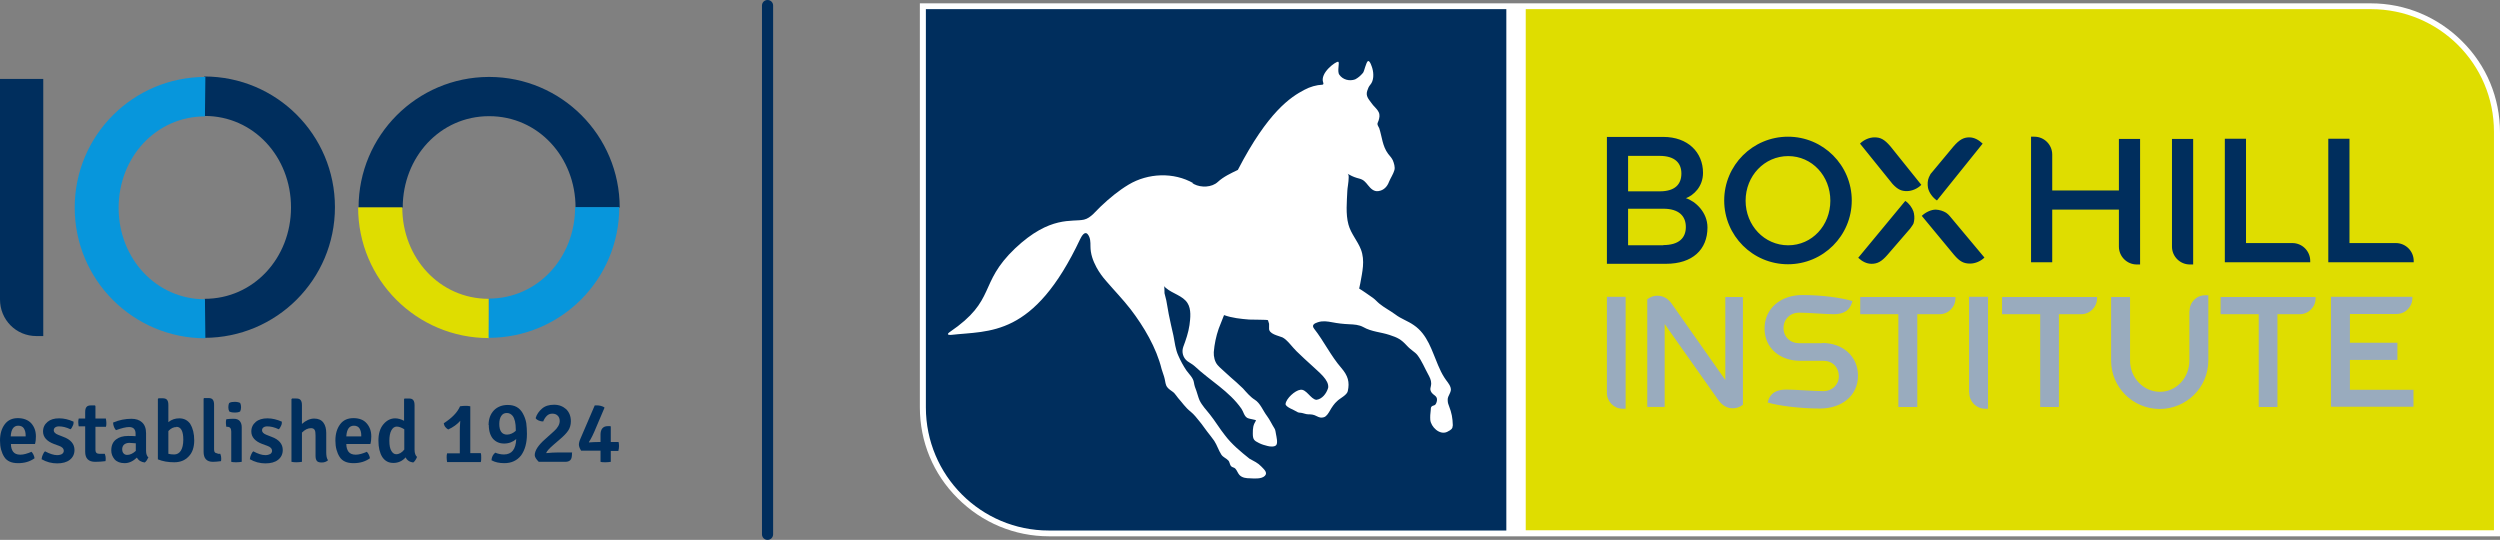 <?xml version="1.0" encoding="UTF-8"?>
<svg id="Layer_1" data-name="Layer 1" xmlns="http://www.w3.org/2000/svg" viewBox="0 0 112.11 24.21">
  <rect x="0" y="0" width="112.11" height="24.21" fill="#808080" stroke="none"/>
  <defs>
    <style>
      .cls-1 {
        fill: #0796dc;
      }

      .cls-2 {
        fill: #99abbe;
      }

      .cls-3 {
        fill: #002e5d;
      }

      .cls-4 {
        fill: #fff;
      }

      .cls-5 {
        fill: #dfdd00;
      }
    </style>
  </defs>
  <g>
    <path class="cls-4" d="M112.11,5.94c0-1.55-.6-3-1.7-4.09-1.09-1.09-2.55-1.7-4.09-1.7h-20.52s-44.55,0-44.55,0v18.11c0,1.55.6,3,1.7,4.09,1.09,1.09,2.55,1.7,4.09,1.7h20.52s44.55,0,44.55,0V5.94Z"/>
    <path class="cls-5" d="M111.84,23.78h-43.42V.41h37.9c3.05,0,5.52,2.45,5.52,5.5,0,0,0,2.05,0,1.8v16.07Z"/>
    <g>
      <path class="cls-2" d="M77.39,13.32h.77v4.83c-.14.11-.3.16-.45.16-.33,0-.53-.2-.66-.38l-2.4-3.4v3.72h-.78v-4.83c.14-.11.3-.16.45-.16.33,0,.54.2.66.38l2.39,3.4v-3.72ZM81.71,15.39h-1.04c-.39,0-.69-.28-.69-.68s.3-.69.69-.69c.42,0,1.16.07,1.56.07s.73-.13.84-.59c-.5-.15-1.37-.27-2.24-.27-.99,0-1.7.61-1.7,1.5s.7,1.45,1.6,1.45h1.04c.4,0,.69.28.69.7,0,.37-.3.66-.69.66-.42,0-1.25-.07-1.66-.07s-.73.12-.84.58c.5.15,1.47.27,2.34.27.99,0,1.71-.58,1.71-1.47s-.7-1.47-1.6-1.47ZM88.31,17.62c0,.39.32.71.71.71h.13v-5.02h-.85v4.3ZM72.06,17.62c0,.39.32.71.71.71h.13v-5.02h-.84v4.3ZM108.23,18.18v-.7h-2.85v-1.34h2.13v-.77h-2.13v-1.29h2.09c.4,0,.71-.32.71-.71v-.06h-3.65v4.93h3.7v-.06s0-.01,0-.01ZM89.78,13.32v.77h1.71v4.16h.84v-4.16h1c.39,0,.71-.32.71-.71v-.06h-4.27ZM99.58,13.32v.77h1.71v4.16h.84v-4.16h1c.39,0,.71-.32.71-.71v-.06h-4.27ZM83.42,13.32v.77h1.71v4.16h.85v-4.16h1c.39,0,.71-.32.71-.71v-.06h-4.27ZM98.18,13.93v.37h0v1.87c0,.77-.58,1.4-1.32,1.4s-1.34-.63-1.34-1.4v-2.85h-.85v2.85c0,1.2.98,2.17,2.18,2.17s2.18-.97,2.18-2.17v-2.93h-.14c-.39,0-.7.31-.7.7Z"/>
      <path class="cls-3" d="M80.18,6.13c1.58,0,2.86,1.28,2.86,2.86s-1.28,2.86-2.86,2.86-2.86-1.28-2.86-2.86,1.28-2.86,2.86-2.86ZM80.19,11c1.07,0,1.89-.89,1.89-2s-.82-2-1.89-2-1.91.89-1.91,2,.84,2,1.91,2ZM95.97,11.86h-.15c-.44,0-.8-.36-.8-.8v-1.66h-2.99v2.36h-.95v-5.63h.15c.44,0,.8.36.8.8v1.61h2.99v-2.31h.95v5.63ZM98.35,11.86h-.15c-.44,0-.8-.36-.8-.8v-4.83h.95v5.63ZM100.72,10.9h2.08c.44,0,.8.36.8.8v.06h-3.83v-5.54h.95v4.67ZM105.36,10.9h2.08c.44,0,.8.36.8.8v.06h-3.83v-5.54h.95v4.67ZM75.6,8.89c.34-.13.77-.51.77-1.14,0-.92-.68-1.61-1.78-1.61h-2.53v5.69c.78,0,2.63,0,2.65,0,1.18,0,1.86-.63,1.86-1.63,0-.69-.55-1.18-.96-1.31ZM73.01,6.99h1.41c.7,0,.98.33.98.79,0,.48-.28.8-.97.8h-1.42v-1.59ZM74.59,11s-1.05,0-1.58,0v-1.64h1.58c.7,0,1.01.33,1.01.82s-.31.81-1.01.81ZM87.41,9.67s-.01-.02-.02-.03c-.04-.04-.08-.07-.12-.1-.13-.08-.29-.13-.46-.14-.22,0-.46.12-.63.28l1.44,1.74c.27.32.45.4.73.4.23,0,.48-.11.64-.27l-1.58-1.89ZM85.81,9.49c-.07-.19-.2-.37-.37-.48,0,0,0,0,0,0l-2.11,2.55c.17.16.37.27.6.27.26,0,.45-.1.71-.4l1.02-1.18h0s0,0,0,0c.06-.09.12-.16.15-.23.04-.13.05-.29.02-.44,0-.02-.01-.05-.02-.07ZM84.78,6.57c-.28-.33-.46-.41-.72-.41-.23,0-.48.11-.65.28,0,0,1.45,1.8,1.46,1.81h0s0,0,0,0c.24.26.41.32.64.32s.48-.11.65-.28l-1.38-1.72ZM86.86,8.99l2.05-2.55c-.18-.17-.38-.28-.6-.28-.26,0-.45.11-.71.41l-.99,1.19h0s-.03.03-.04.05c-.03.05-.05.09-.07.14-.06.14-.07.31-.04.48.05.22.21.43.4.56Z"/>
    </g>
    <path class="cls-3" d="M41.52.41v17.86c0,3.05,2.47,5.52,5.51,5.52h20.52V.41h-26.04Z"/>
    <path class="cls-4" d="M53.46,8.21s.06.03.09.05c.31.16.79.15,1.06-.1.26-.24.59-.39.9-.54,1.35-2.61,2.37-3.27,2.98-3.59.26-.14.55-.22.8-.23.05,0,.07-.04.05-.09-.17-.44.58-.97.67-.94.08.03-.06.42.05.58.16.23.46.3.71.21.13-.07.23-.15.35-.29.06-.06.14-.5.23-.53s.18.29.19.32c.07.24.07.56-.09.74-.07.08-.11.18-.14.28-.07.23.06.36.19.54.09.14.24.24.32.4.07.13.04.26,0,.39-.01.04-.05.1-.05.15,0,.06.06.14.08.19.13.4.14.8.4,1.15.07.09.16.18.21.29.05.12.11.31.07.44-.05.18-.17.35-.24.52-.08.22-.24.39-.48.42-.2.03-.34-.11-.46-.26-.12-.15-.2-.25-.39-.3-.16-.04-.3-.09-.44-.17,0,0-.09-.05-.09-.05.02.01.03.03.04.06s.01.07.01.11c0,.2-.06.5-.06.59-.02.48-.08,1.05.05,1.52.11.41.41.73.56,1.12.19.5.06,1.01-.03,1.52,0,0-.05.22-.05.23,0,0,.27.17.29.19.11.08.22.15.33.23s.19.18.29.26c.22.18.48.31.71.48.26.2.56.29.83.48.62.42.81,1.15,1.09,1.8.08.19.17.38.28.55.09.15.23.28.28.45.07.2-.14.36-.13.55,0,.16.04.21.06.28.12.31.16.53.17.86,0,.02-.02.09-.02.11-.04.1-.17.15-.24.19-.34.15-.72-.23-.75-.54-.01-.14,0-.29.02-.44,0-.06,0-.13.05-.17s.12-.03.16-.08c.05-.06.08-.18.07-.25-.02-.14-.15-.17-.23-.27-.13-.18-.03-.24-.03-.43,0-.15-.07-.28-.14-.41-.15-.27-.28-.6-.48-.86-.11-.14-.28-.21-.48-.43-.25-.27-.4-.35-.77-.47-.39-.13-.8-.14-1.17-.35-.2-.11-.42-.12-.64-.13-.26-.01-.51-.04-.77-.09-.22-.04-.41-.07-.63,0-.15.05-.3.12-.17.29.44.56.75,1.22,1.22,1.76.3.35.38.63.29,1.04-.04.18-.35.32-.47.44-.14.12-.25.29-.34.45-.06.1-.14.24-.26.28-.13.04-.21.01-.33-.05-.13-.07-.23-.08-.37-.08-.1,0-.18-.04-.28-.06-.08-.02-.17,0-.24-.06-.1-.07-.52-.21-.5-.35.03-.24.42-.6.66-.63.27-.05.46.42.72.45.25-.03.45-.27.53-.54.05-.35-.42-.7-.69-.96-.25-.22-.49-.45-.73-.68-.17-.16-.42-.52-.63-.62-.19-.08-.63-.15-.6-.42v-.19s-.05-.16-.05-.16c0-.03-.76-.02-.84-.03-.38-.03-.77-.07-1.13-.2,0,0-.22.57-.24.61-.12.35-.19.69-.22,1.05-.01.19.04.43.17.58.11.13.27.25.39.37.15.14.3.27.45.4l.3.28c.15.17.34.39.52.5.26.16.37.49.56.74.12.16.22.38.33.55.05.07.05.18.07.26.02.11.09.4.01.49-.07.09-.29.07-.39.04-.13-.03-.26-.07-.38-.13-.23-.11-.28-.17-.28-.43,0-.24.01-.37.14-.58.03-.04-.28-.06-.39-.12-.14-.08-.17-.28-.26-.41-.55-.79-1.41-1.26-2.1-1.91-.1-.09-.21-.14-.32-.22-.2-.15-.27-.41-.19-.64.12-.32.23-.64.28-.98.04-.31.09-.71-.09-.99-.21-.33-.67-.42-.96-.67-.04-.03-.07-.06-.1-.1.04.04.02.26.03.33.02.11.06.21.08.32.04.21.07.41.11.62.06.32.14.64.21.96.06.3.09.62.22.9.1.23.22.45.36.66.12.17.31.33.34.55.02.13.06.25.11.37.05.14.08.28.14.42.11.23.3.43.46.63.24.3.44.64.68.94.31.41.7.73,1.1,1.05.2.11.38.19.53.35.1.11.31.27.16.42-.15.15-.47.12-.67.11-.16,0-.35-.02-.47-.15-.08-.09-.11-.21-.19-.29-.05-.05-.14-.05-.18-.1-.07-.07-.06-.19-.13-.26-.09-.1-.23-.14-.31-.26-.13-.2-.19-.42-.32-.62-.1-.14-.21-.28-.32-.42-.12-.15-.21-.3-.33-.44-.13-.16-.25-.32-.41-.45-.23-.18-.38-.41-.56-.61-.06-.07-.12-.17-.18-.23-.1-.09-.23-.15-.31-.26-.08-.11-.08-.24-.11-.36-.03-.15-.1-.3-.14-.45-.23-.95-.8-1.91-1.39-2.68-.34-.44-.73-.84-1.09-1.26-.17-.19-.32-.4-.44-.62-.16-.3-.27-.6-.27-.95,0-.18,0-.38-.12-.53-.14-.17-.28.09-.34.21-2.09,4.43-4.06,4.1-5.8,4.3-.07,0-.23,0-.05-.13,2.12-1.44,1.26-2.16,2.93-3.75,1.58-1.49,2.55-1.17,3.09-1.29.31-.07.54-.4.76-.6.38-.36.79-.7,1.24-.97.87-.52,2.02-.57,2.91-.06Z"/>
  </g>
  <g>
    <g>
      <path class="cls-3" d="M9.18,13.4c2.19,0,3.87-1.83,3.87-4.1s-1.68-4.1-3.87-4.1l-.02-1.77c3.24,0,5.86,2.62,5.86,5.86s-2.62,5.86-5.86,5.86l.02-1.77Z"/>
      <path class="cls-1" d="M9.21,15.17c-3.24,0-5.86-2.62-5.86-5.86s2.62-5.86,5.86-5.86l-.02,1.77c-2.19,0-3.87,1.83-3.87,4.1s1.68,4.1,3.87,4.1l.02,1.77Z"/>
      <path class="cls-3" d="M1.94,15.07h-.31c-.91,0-1.63-.73-1.63-1.64V3.54h1.94v11.53Z"/>
      <path class="cls-3" d="M21.92,3.45h0s0,0,0,0c0,0,0,0,0,0h0c-3.23.01-5.84,2.63-5.84,5.86h1.98c0-2.27,1.68-4.1,3.87-4.1h.01c2.19,0,3.87,1.83,3.87,4.1h1.98c0-3.23-2.61-5.85-5.84-5.86Z"/>
      <path class="cls-5" d="M21.92,15.16c-3.24,0-5.86-2.62-5.86-5.86h1.98c0,2.27,1.68,4.1,3.87,4.1l.02,1.77Z"/>
      <path class="cls-1" d="M21.92,13.39c2.19,0,3.87-1.83,3.87-4.1h1.98c0,3.24-2.62,5.86-5.86,5.86l.02-1.77Z"/>
    </g>
    <g>
      <path class="cls-3" d="M1.57,19.91H.49c0,.15.04.27.1.35.06.08.17.13.32.13s.32-.05.5-.13c.07.07.12.17.14.29-.21.15-.45.22-.74.22s-.5-.09-.62-.28-.19-.43-.19-.73.07-.54.21-.73c.14-.19.34-.28.59-.28s.46.08.6.23c.14.16.21.35.21.59,0,.12-.01.23-.04.34ZM.82,19.09c-.21,0-.32.16-.34.48h.67v-.05c0-.13-.03-.23-.08-.31-.05-.08-.14-.12-.25-.12Z"/>
      <path class="cls-3" d="M1.87,20.57c0-.05.02-.11.05-.18s.06-.12.1-.15c.21.11.39.17.54.17.09,0,.17-.02.22-.05.05-.04.08-.08.08-.14,0-.1-.07-.18-.22-.23l-.22-.08c-.32-.12-.49-.31-.49-.56,0-.18.07-.32.2-.43.13-.11.3-.16.52-.16s.43.05.65.15c0,.06,0,.12-.04.19-.03.07-.06.12-.1.15-.19-.09-.36-.13-.52-.13-.07,0-.13.02-.17.05-.04.03-.06.08-.06.13,0,.08.07.15.2.2l.23.09c.33.12.5.32.5.59,0,.18-.07.33-.21.44-.14.11-.33.16-.57.16s-.48-.06-.7-.19Z"/>
      <path class="cls-3" d="M4.75,18.79c.01.05.02.11.02.18s0,.12-.02.17h-.47s0,1.04,0,1.04c0,.11.06.17.17.17h.25c.03.08.04.14.04.2s0,.1-.01.13c-.16.02-.31.03-.46.03-.3,0-.45-.15-.45-.45v-1.14h-.29s-.02-.1-.02-.17,0-.12.02-.18h.29s0-.29,0-.29c0-.11.02-.18.06-.23s.11-.07.2-.07h.18l.02.03v.56h.47Z"/>
      <path class="cls-3" d="M6.66,20.49s-.04.09-.07.14c-.03.05-.06.08-.1.11-.16-.02-.28-.09-.35-.22-.17.16-.35.25-.55.25s-.35-.06-.45-.17c-.1-.12-.15-.25-.15-.4,0-.22.07-.38.21-.49.14-.11.32-.16.54-.16.12,0,.23,0,.34.01v-.11c0-.2-.1-.3-.29-.3-.14,0-.34.05-.59.14-.07-.08-.12-.19-.13-.34.28-.12.55-.17.83-.17.19,0,.35.05.47.16.12.11.18.27.18.49v.79c0,.14.04.24.11.3ZM5.7,20.4c.13,0,.26-.06.39-.18v-.34c-.09,0-.19-.02-.29-.02s-.18.03-.24.08c-.05.05-.08.12-.08.2s.02.15.06.19c.04.05.1.07.17.07Z"/>
      <path class="cls-3" d="M8.54,19.03c.11.18.17.42.17.72s-.08.55-.25.72c-.17.18-.38.26-.65.26s-.51-.04-.73-.13v-2.71l.03-.03h.18c.09,0,.16.02.2.07.04.05.06.12.06.23v.77c.15-.12.31-.17.49-.17.22,0,.38.09.5.26ZM7.91,19.15c-.13,0-.25.06-.36.18v1.02c.08.02.17.03.26.03.13,0,.23-.06.3-.17.07-.11.11-.28.11-.49,0-.38-.1-.58-.31-.58Z"/>
      <path class="cls-3" d="M9.75,20.35h.13c.03.08.04.14.04.2s0,.1-.01.13c-.15.02-.27.03-.36.03-.28,0-.42-.15-.42-.45v-2.38l.02-.03h.19c.1,0,.16.02.2.07.04.05.06.12.06.23v2.01c0,.11.05.17.16.17Z"/>
      <path class="cls-3" d="M10.84,19.17v1.54c-.07.01-.15.02-.23.02s-.17,0-.24-.02v-1.36c0-.14-.06-.21-.17-.21h-.05s-.02-.1-.02-.17,0-.12.02-.17c.09-.01.19-.02.28-.02h.06c.11,0,.2.03.26.1.06.07.09.16.09.28ZM10.28,18.45c-.03-.06-.04-.12-.04-.19s.01-.13.04-.19c.07-.04.15-.05.25-.05s.18.02.24.05c.03.06.04.12.04.19s-.01.13-.04.19c-.06.04-.14.05-.25.05s-.19-.02-.24-.05Z"/>
      <path class="cls-3" d="M11.21,20.57c0-.05.02-.11.05-.18.03-.07.06-.12.1-.15.21.11.38.17.54.17.09,0,.16-.02.22-.05.05-.04.08-.08.08-.14,0-.1-.07-.18-.22-.23l-.22-.08c-.32-.12-.49-.31-.49-.56,0-.18.07-.32.2-.43.13-.11.31-.16.52-.16s.43.05.65.15c0,.06,0,.12-.04.19-.03.07-.06.12-.1.15-.19-.09-.36-.13-.52-.13-.07,0-.13.02-.17.05-.04.03-.06.08-.06.13,0,.08.07.15.2.2l.23.09c.33.12.5.32.5.59,0,.18-.07.33-.21.44-.14.11-.33.16-.57.16s-.48-.06-.7-.19Z"/>
      <path class="cls-3" d="M14.63,19.42v.86c0,.16.02.28.08.36-.08.07-.17.1-.28.1s-.18-.02-.22-.07c-.04-.05-.06-.12-.06-.23v-.91c0-.12-.01-.2-.04-.25-.03-.05-.08-.08-.16-.08-.15,0-.28.07-.41.2v1.31c-.07.01-.15.02-.23.02s-.16,0-.24-.02v-2.81l.03-.03h.18c.1,0,.16.02.2.07.04.05.06.12.06.23v.84c.18-.16.37-.24.55-.24s.32.06.41.18c.09.12.13.28.13.47Z"/>
      <path class="cls-3" d="M16.61,19.91h-1.08c0,.15.04.27.1.35.06.08.17.13.32.13s.32-.05.5-.13c.07.07.12.17.14.29-.21.15-.45.22-.74.22s-.5-.09-.62-.28-.19-.43-.19-.73.07-.54.21-.73.34-.28.6-.28.46.08.59.23c.14.16.21.35.21.59,0,.12-.01.23-.04.34ZM15.87,19.09c-.21,0-.32.16-.34.48h.67v-.05c0-.13-.03-.23-.08-.31-.05-.08-.14-.12-.25-.12Z"/>
      <path class="cls-3" d="M17.64,20.76c-.22,0-.38-.09-.5-.27-.11-.18-.17-.42-.17-.73s.07-.55.22-.73.33-.27.53-.27c.13,0,.27.04.4.11v-.97l.02-.03h.19c.1,0,.16.02.2.07.04.05.06.12.06.23v1.99c0,.16.04.27.11.33-.01.04-.04.09-.07.14s-.06.08-.1.11c-.16-.02-.28-.1-.34-.23-.15.17-.34.25-.55.25ZM17.76,20.37c.14,0,.26-.07.37-.21v-.91c-.13-.08-.24-.12-.34-.12s-.18.06-.24.17c-.06.11-.09.27-.09.47s.03.35.09.45c.06.1.13.15.22.15Z"/>
      <path class="cls-3" d="M20.62,20.32v-.27s0-.73,0-.73c0-.07,0-.22.02-.45-.14.16-.32.29-.54.39-.05-.03-.09-.06-.13-.11-.04-.05-.06-.11-.07-.17.36-.23.61-.48.73-.76.07-.01.15-.02.23-.02s.16,0,.23.02v2.1s.23,0,.23,0h.24c.02.06.02.13.02.2s0,.14-.02.2h-1.51c-.01-.07-.02-.13-.02-.2s0-.13.02-.19h.57Z"/>
      <path class="cls-3" d="M21.91,19.06c0-.27.08-.49.24-.66.16-.16.37-.24.62-.24.31,0,.53.12.67.37.08.14.13.28.16.44.02.16.03.32.03.49,0,.41-.09.72-.26.96-.18.23-.43.35-.75.35-.23,0-.42-.04-.58-.13.01-.15.07-.26.17-.34.12.05.25.08.39.08.35,0,.53-.23.55-.69-.15.13-.33.2-.54.2s-.37-.07-.5-.21c-.12-.14-.19-.35-.19-.62ZM22.73,19.49c.14,0,.28-.06.4-.17v-.06c0-.29-.05-.49-.14-.61-.07-.08-.15-.13-.26-.13s-.19.04-.25.13c-.06.09-.09.21-.09.36,0,.32.12.48.35.48Z"/>
      <path class="cls-3" d="M25.65,20.3c0,.07,0,.13-.01.18-.02.16-.12.23-.3.23h-1.18c-.12-.12-.18-.22-.18-.3,0-.2.15-.44.47-.72l.39-.35c.17-.15.26-.31.26-.46,0-.1-.03-.18-.09-.24-.06-.06-.14-.09-.24-.09s-.18.03-.25.1-.12.15-.16.25c-.06,0-.13-.01-.2-.04-.07-.03-.11-.06-.14-.11.05-.17.15-.31.29-.43s.32-.17.54-.17.39.07.54.2c.14.14.21.32.21.54,0,.16-.04.3-.12.42-.08.12-.2.24-.35.37l-.29.25c-.2.17-.32.3-.35.39.2-.02.37-.03.54-.03h.64Z"/>
      <path class="cls-3" d="M27.39,20.21v.23s0,.27,0,.27c-.07.01-.14.02-.23.02s-.17,0-.23-.02v-.5s-.24,0-.24,0h-.63c-.07-.11-.1-.2-.1-.27s.02-.16.07-.27l.64-1.49s.06,0,.1,0,.1,0,.17.02c.07.02.13.04.17.08l-.37.87c-.13.32-.24.54-.33.67v.02c.14-.01.29-.02.48-.02h.04v-.34c0-.11.03-.21.08-.27.06-.07.14-.1.24-.1h.12l.02.02v.69s.19,0,.19,0h.16c.01.05.02.11.02.18s-.01.14-.03.22h-.34Z"/>
    </g>
  </g>
  <path class="cls-3" d="M34.42,24.21c-.14,0-.25-.11-.25-.25V.25c0-.14.11-.25.25-.25s.25.11.25.25v23.71c0,.14-.11.25-.25.25Z"/>
</svg>